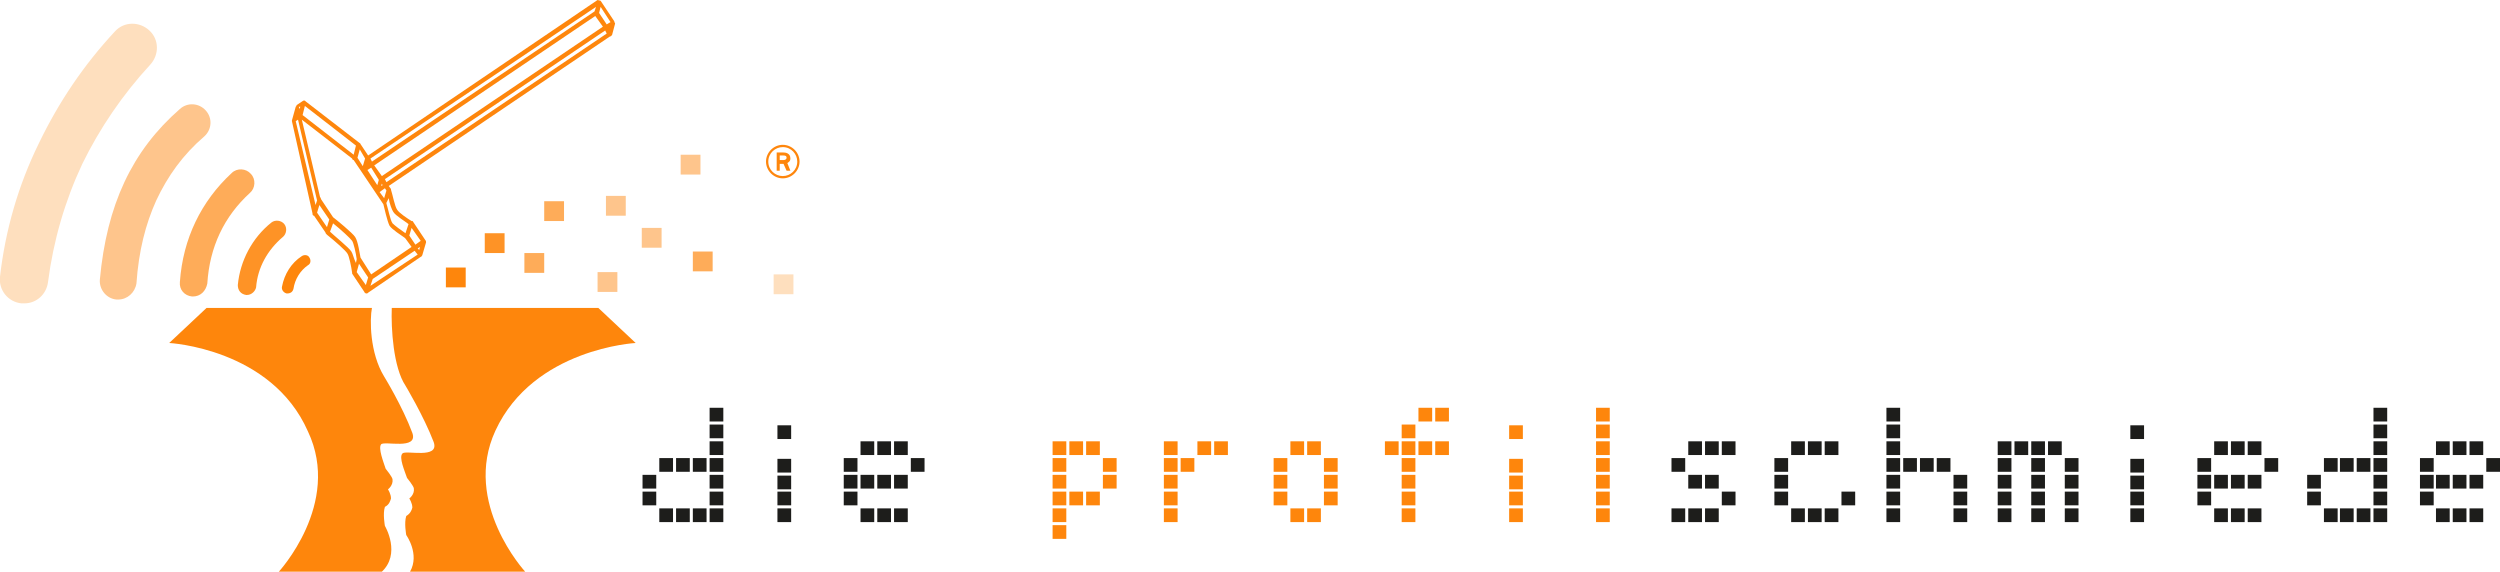 <?xml version="1.0" encoding="utf-8"?>
<!-- Generator: Adobe Illustrator 28.2.0, SVG Export Plug-In . SVG Version: 6.00 Build 0)  -->
<svg version="1.1" id="Ebene_1" xmlns="http://www.w3.org/2000/svg" xmlns:xlink="http://www.w3.org/1999/xlink" x="0px" y="0px"
	 viewBox="0 0 328 75" style="enable-background:new 0 0 328 75;" xml:space="preserve">
<style type="text/css">
	.st0{fill:#FE860C;}
	.st1{fill:#FE9326;}
	.st2{fill:#FEAC59;}
	.st3{fill:#FEC58C;}
	.st4{fill:#FEDFBE;}
	.st5{fill-rule:evenodd;clip-rule:evenodd;fill:#FEAC59;}
	.st6{fill-rule:evenodd;clip-rule:evenodd;fill:#FEC58C;}
	.st7{fill-rule:evenodd;clip-rule:evenodd;fill:#FE9326;}
	.st8{fill-rule:evenodd;clip-rule:evenodd;fill:#FE860C;}
	.st9{fill-rule:evenodd;clip-rule:evenodd;fill:#FEDFBE;}
	.st10{fill-rule:evenodd;clip-rule:evenodd;fill:#1D1D1B;}
</style>
<g>
	<path class="st0" d="M80.6,2.9l0-0.1l-1.8-2.7L78.4,0L48.3,20.4l-1-1.5l0,0c0-0.1-0.1-0.1-0.2-0.2c0,0,0,0,0,0l-7-5.4
		c0,0-0.1-0.1-0.1-0.1c-0.1,0-0.1,0-0.2,0l0,0l-0.9,0.6l0,0.1c0,0-0.1,0.1-0.1,0.1l-0.5,1.8l0,0.1L41,28l0,0c0,0.1,0,0.3,0.2,0.3
		l1.5,2.2c0,0.1,0.1,0.2,0.2,0.3c0,0,0,0,0,0c1,0.8,2.5,2.1,2.7,2.5c0.2,0.3,0.5,1.7,0.6,2.5l0,0.1l1.6,2.4c0,0.1,0.1,0.1,0.2,0.2
		c0,0,0.1,0,0.1,0c0.1,0,0.1,0,0.2-0.1l6.9-4.7c0.1,0,0.1-0.1,0.2-0.2l0.5-1.7c0-0.1,0-0.2-0.1-0.3l0,0l-1.6-2.4l0,0
		c0-0.1-0.1-0.1-0.2-0.1c0,0,0,0,0,0c-0.5-0.3-1.7-1.1-1.9-1.5c-0.3-0.4-0.6-2-0.8-2.6l0-0.1L51,24.4L80,4.8c0,0,0,0,0,0
		c0.1,0,0.2-0.1,0.3-0.2l0.4-1.5C80.7,3.1,80.7,3,80.6,2.9z M79.9,3.7L79.9,3.7L79.9,3.7L79.9,3.7z M79.6,3.2l-1-1.5l0.2-0.8l1.3,2
		L79.6,3.2z M50.3,26.8c0.1,0.4,0.5,2.2,0.8,2.8c0.3,0.5,1.6,1.3,2,1.6c0,0,0.1,0.1,0.1,0.1l0.8,1.1L48.7,36l-1.4-2.2
		c-0.1-0.4-0.3-2.1-0.7-2.7c-0.3-0.5-2.5-2.3-2.9-2.6l-1.6-2.4c0-0.1,0-0.2-0.1-0.2l-2.4-10.2l6.6,5.1c0,0.1,0.1,0.2,0.2,0.2
		L50.3,26.8z M46.8,35.7l0.3-1.1l1.2,1.8l-0.3,1L46.8,35.7z M41.9,26.9l1.3,1.9l-0.3,1l-1.3-1.9L41.9,26.9z M46.7,19.1l-0.3,1.2
		l-6.7-5.2l0.3-1.2L46.7,19.1z M49.7,23.6l-0.2,0.7l-1.3-2l0.5-0.3L49.7,23.6z M48.3,21.5L48.3,21.5l0,0.2L48.3,21.5z M50.1,24.1
		l0.1,0.2L50,24.4L50.1,24.1z M49.1,21.7l29-19.6l1,1.4l-29,19.6L49.1,21.7z M78.2,0.9L78,1.5L48.8,21.2l-0.2-0.4L78.2,0.9z
		 M47.9,20.8C47.9,20.8,47.8,20.8,47.9,20.8l-0.3,1l-0.7-1.1l0.3-1.1L47.9,20.8z M39.4,14l-0.1,0.3l-0.1-0.3L39.4,14z M38.8,15.9
		l0.3-0.2l2.5,10.6l-0.2,0.6L38.8,15.9z M46.1,33c-0.3-0.5-2.4-2.2-2.8-2.6l0.4-1.1c1,0.8,2.3,2,2.5,2.3c0.2,0.3,0.5,1.6,0.6,2.4
		c0,0,0,0,0,0l-0.1,0.5C46.4,33.9,46.3,33.3,46.1,33z M48.6,37.5l0.3-0.9l5.5-3.7l0.4,0.5L48.6,37.5z M54.8,32.6l0.3-0.2L55,32.8
		L54.8,32.6z M54.5,32.1l-0.8-1.2l0.3-1l1.2,1.7L54.5,32.1z M51.6,27.8c0.3,0.5,1.5,1.2,2,1.6l-0.4,1.2c-0.6-0.4-1.4-1-1.7-1.3
		c-0.3-0.4-0.6-2-0.8-2.6l0-0.1L51,26C51.1,26.7,51.4,27.5,51.6,27.8z M50.7,25C50.7,25,50.7,25,50.7,25l-0.3,1l-0.6-0.8l0.7-0.5
		L50.7,25z M50.7,23.9l-0.2-0.4L79.4,4l0.2,0.4L50.7,23.9z"/>
	<g>
		<g>
			<path class="st0" d="M51.4,40.4l27.1,0l4.9,4.6c0,0-13.4,0.7-18.4,11.5C60.6,66,68.9,75,68.9,75l-15.1,0c1.3-2.3-0.5-4.8-0.5-4.8
				s-0.3-1.6,0-2.5c0.5-0.3,0.7-0.7,0.8-1.1c0-0.6-0.4-1.2-0.4-1.2s0.7-0.5,0.6-1.3c0-0.3-0.9-1.4-0.9-1.4c-0.3-0.9-1.1-2.7-0.6-3.2
				c0.4-0.5,4.9,0.8,4.1-1.5c-1.3-3.4-3.7-7.4-3.7-7.4C51.6,48.2,51.3,43.1,51.4,40.4z"/>
		</g>
		<g>
			<path class="st0" d="M44.6,40.4l4.2,0c-0.3,1.5-0.3,5.9,1.6,9c0,0,2.4,3.9,3.7,7.4c0.8,2.3-3.7,1-4.1,1.5
				c-0.4,0.5,0.3,2.3,0.6,3.2c0,0,0.9,1.1,0.9,1.4c0.1,0.8-0.6,1.3-0.6,1.3s0.4,0.6,0.4,1.2c-0.1,0.3-0.2,0.8-0.8,1.1
				c-0.3,0.9,0,2.5,0,2.5s2.2,3.7-0.5,6.1h-6.5l-1.1,0l-5.9,0c0,0,8.4-9,3.9-18.5C35.6,45.7,22.2,45,22.2,45l4.9-4.6l5.3,0
				L44.6,40.4L44.6,40.4z"/>
		</g>
	</g>
	<g>
		<g>
			<path class="st0" d="M37.7,38.5c0,0-0.1,0-0.1,0c-0.4-0.1-0.7-0.5-0.6-0.9c0.3-1.6,1.2-3.1,2.6-4c0.3-0.2,0.8-0.2,1,0.2
				c0.2,0.3,0.2,0.8-0.2,1c-1,0.7-1.7,1.8-1.9,3.1C38.4,38.3,38.1,38.5,37.7,38.5z"/>
		</g>
		<g>
			<path class="st1" d="M32.4,38.7c0,0-0.1,0-0.1,0c-0.7-0.1-1.1-0.6-1.1-1.3c0.3-3.2,1.9-6.2,4.4-8.2c0.5-0.4,1.3-0.3,1.7,0.2
				c0.4,0.5,0.3,1.3-0.2,1.7c-2,1.7-3.3,4-3.5,6.6C33.5,38.2,33,38.7,32.4,38.7z"/>
		</g>
		<g>
			<path class="st2" d="M25.3,38.9c0,0-0.1,0-0.1,0c-1-0.1-1.7-0.9-1.6-1.9c0.4-5.7,2.8-10.6,6.8-14.3c0.7-0.7,1.9-0.6,2.5,0.1
				c0.7,0.7,0.6,1.9-0.1,2.5c-3.4,3.1-5.3,7.1-5.6,11.9C27,38.2,26.3,38.9,25.3,38.9z"/>
		</g>
		<g>
			<path class="st3" d="M15.5,39.3c-0.1,0-0.1,0-0.2,0C14,39.2,13,38,13.1,36.7c0.9-9.8,4.2-16.9,10.5-22.4c1-0.9,2.5-0.8,3.4,0.2
				c0.9,1,0.8,2.5-0.2,3.4c-2.8,2.4-4.8,5.2-6.3,8.4c-1.4,3.1-2.3,6.6-2.6,10.9C17.7,38.4,16.7,39.3,15.5,39.3z"/>
		</g>
		<g>
			<path class="st4" d="M3.2,39.8c-0.1,0-0.3,0-0.4,0C1,39.6-0.2,38,0,36.3c0.7-6.1,2.4-12,5.1-17.5c2.6-5.4,5.9-10.3,10-14.7
				c1.2-1.3,3.2-1.3,4.5-0.1c1.3,1.2,1.3,3.2,0.1,4.5c-3.6,3.9-6.6,8.3-8.9,13C8.5,26.4,7,31.6,6.3,37C6.1,38.6,4.8,39.8,3.2,39.8z"
				/>
		</g>
	</g>
	<g>
		<rect x="71.4" y="26.4" class="st5" width="2.6" height="2.6"/>
	</g>
	<g>
		<rect x="84.2" y="29.9" class="st6" width="2.6" height="2.6"/>
	</g>
	<g>
		<rect x="63.6" y="30.6" class="st7" width="2.6" height="2.6"/>
	</g>
	<g>
		<rect x="68.8" y="33.2" class="st5" width="2.6" height="2.6"/>
	</g>
	<g>
		<rect x="78.4" y="35.7" class="st6" width="2.6" height="2.6"/>
	</g>
	<g>
		<rect x="89.3" y="20.3" class="st6" width="2.6" height="2.6"/>
	</g>
	<g>
		<rect x="90.9" y="33" class="st5" width="2.6" height="2.6"/>
	</g>
	<g>
		<rect x="58.5" y="35.1" class="st8" width="2.6" height="2.6"/>
	</g>
	<g>
		<rect x="79.5" y="25.7" class="st6" width="2.6" height="2.6"/>
	</g>
	<g>
		<rect x="101.5" y="36" class="st9" width="2.6" height="2.6"/>
	</g>
	<g>
		<g>
			<g>
				<g>
					<rect x="84.3" y="64.5" class="st10" width="1.8" height="1.8"/>
				</g>
				<g>
					<rect x="86.5" y="60.1" class="st10" width="1.8" height="1.8"/>
				</g>
				<g>
					<rect x="86.5" y="66.7" class="st10" width="1.8" height="1.8"/>
				</g>
				<g>
					<rect x="88.7" y="60.1" class="st10" width="1.8" height="1.8"/>
				</g>
				<g>
					<rect x="88.7" y="66.7" class="st10" width="1.8" height="1.8"/>
				</g>
				<g>
					<rect x="90.9" y="66.7" class="st10" width="1.8" height="1.8"/>
				</g>
				<g>
					<rect x="90.9" y="60.1" class="st10" width="1.8" height="1.8"/>
				</g>
				<g>
					<rect x="93.1" y="66.7" class="st10" width="1.8" height="1.8"/>
				</g>
				<g>
					<rect x="93.1" y="64.5" class="st10" width="1.8" height="1.8"/>
				</g>
				<g>
					<rect x="93.1" y="62.3" class="st10" width="1.8" height="1.8"/>
				</g>
				<g>
					<rect x="93.1" y="60.1" class="st10" width="1.8" height="1.8"/>
				</g>
				<g>
					<rect x="93.1" y="57.9" class="st10" width="1.8" height="1.8"/>
				</g>
				<g>
					<rect x="93.1" y="55.7" class="st10" width="1.8" height="1.8"/>
				</g>
				<g>
					<rect x="93.1" y="53.5" class="st10" width="1.8" height="1.8"/>
				</g>
				<g>
					<rect x="84.3" y="62.3" class="st10" width="1.8" height="1.8"/>
				</g>
			</g>
			<g>
				<g>
					<rect x="102" y="66.7" class="st10" width="1.8" height="1.8"/>
				</g>
				<g>
					<rect x="102" y="64.5" class="st10" width="1.8" height="1.8"/>
				</g>
				<g>
					<rect x="102" y="62.4" class="st10" width="1.8" height="1.8"/>
				</g>
				<g>
					<rect x="102" y="60.2" class="st10" width="1.8" height="1.8"/>
				</g>
				<g>
					<rect x="102" y="55.8" class="st10" width="1.8" height="1.8"/>
				</g>
			</g>
			<g>
				<g>
					<rect x="110.7" y="64.5" class="st10" width="1.8" height="1.8"/>
				</g>
				<g>
					<rect x="112.9" y="66.7" class="st10" width="1.8" height="1.8"/>
				</g>
				<g>
					<rect x="115.1" y="66.7" class="st10" width="1.8" height="1.8"/>
				</g>
				<g>
					<rect x="110.7" y="62.3" class="st10" width="1.8" height="1.8"/>
				</g>
				<g>
					<rect x="112.9" y="57.9" class="st10" width="1.8" height="1.8"/>
				</g>
				<g>
					<rect x="115.1" y="57.9" class="st10" width="1.8" height="1.8"/>
				</g>
				<g>
					<rect x="117.3" y="57.9" class="st10" width="1.8" height="1.8"/>
				</g>
				<g>
					<rect x="110.7" y="60.1" class="st10" width="1.8" height="1.8"/>
				</g>
				<g>
					<rect x="112.9" y="62.3" class="st10" width="1.8" height="1.8"/>
				</g>
				<g>
					<rect x="115.1" y="62.3" class="st10" width="1.8" height="1.8"/>
				</g>
				<g>
					<rect x="117.3" y="62.3" class="st10" width="1.8" height="1.8"/>
				</g>
				<g>
					<rect x="119.5" y="60.1" class="st10" width="1.8" height="1.8"/>
				</g>
				<g>
					<rect x="117.3" y="66.7" class="st10" width="1.8" height="1.8"/>
				</g>
			</g>
			<g>
				<g>
					<rect x="138.1" y="64.5" class="st8" width="1.8" height="1.8"/>
				</g>
				<g>
					<rect x="138.1" y="62.3" class="st8" width="1.8" height="1.8"/>
				</g>
				<g>
					<rect x="138.1" y="60.1" class="st8" width="1.8" height="1.8"/>
				</g>
				<g>
					<rect x="138.1" y="57.9" class="st8" width="1.8" height="1.8"/>
				</g>
				<g>
					<rect x="138.1" y="66.7" class="st8" width="1.8" height="1.8"/>
				</g>
				<g>
					<rect x="140.3" y="57.9" class="st8" width="1.8" height="1.8"/>
				</g>
				<g>
					<rect x="142.5" y="57.9" class="st8" width="1.8" height="1.8"/>
				</g>
				<g>
					<rect x="144.7" y="60.1" class="st8" width="1.8" height="1.8"/>
				</g>
				<g>
					<rect x="142.5" y="64.5" class="st8" width="1.8" height="1.8"/>
				</g>
				<g>
					<rect x="140.3" y="64.5" class="st8" width="1.8" height="1.8"/>
				</g>
				<g>
					<rect x="138.1" y="68.9" class="st8" width="1.8" height="1.8"/>
				</g>
				<g>
					<rect x="144.7" y="62.3" class="st8" width="1.8" height="1.8"/>
				</g>
			</g>
			<g>
				<g>
					<rect x="152.7" y="64.5" class="st8" width="1.8" height="1.8"/>
				</g>
				<g>
					<rect x="152.7" y="62.3" class="st8" width="1.8" height="1.8"/>
				</g>
				<g>
					<rect x="152.7" y="60.1" class="st8" width="1.8" height="1.8"/>
				</g>
				<g>
					<rect x="152.7" y="57.9" class="st8" width="1.8" height="1.8"/>
				</g>
				<g>
					<rect x="154.9" y="60.1" class="st8" width="1.8" height="1.8"/>
				</g>
				<g>
					<rect x="157.1" y="57.9" class="st8" width="1.8" height="1.8"/>
				</g>
				<g>
					<rect x="159.3" y="57.9" class="st8" width="1.8" height="1.8"/>
				</g>
				<g>
					<rect x="152.7" y="66.7" class="st8" width="1.8" height="1.8"/>
				</g>
			</g>
			<g>
				<g>
					<rect x="167.1" y="64.5" class="st8" width="1.8" height="1.8"/>
				</g>
				<g>
					<rect x="167.1" y="60.1" class="st8" width="1.8" height="1.8"/>
				</g>
				<g>
					<rect x="169.3" y="66.7" class="st8" width="1.8" height="1.8"/>
				</g>
				<g>
					<rect x="169.3" y="57.9" class="st8" width="1.8" height="1.8"/>
				</g>
				<g>
					<rect x="171.5" y="57.9" class="st8" width="1.8" height="1.8"/>
				</g>
				<g>
					<rect x="173.7" y="60.1" class="st8" width="1.8" height="1.8"/>
				</g>
				<g>
					<rect x="173.7" y="64.5" class="st8" width="1.8" height="1.8"/>
				</g>
				<g>
					<rect x="171.5" y="66.7" class="st8" width="1.8" height="1.8"/>
				</g>
				<g>
					<rect x="167.1" y="62.3" class="st8" width="1.8" height="1.8"/>
				</g>
				<g>
					<rect x="173.7" y="62.3" class="st8" width="1.8" height="1.8"/>
				</g>
			</g>
			<g>
				<g>
					<rect x="183.9" y="66.7" class="st8" width="1.8" height="1.8"/>
				</g>
				<g>
					<rect x="183.9" y="64.5" class="st8" width="1.8" height="1.8"/>
				</g>
				<g>
					<rect x="183.9" y="62.3" class="st8" width="1.8" height="1.8"/>
				</g>
				<g>
					<rect x="183.9" y="60.1" class="st8" width="1.8" height="1.8"/>
				</g>
				<g>
					<rect x="183.9" y="57.9" class="st8" width="1.8" height="1.8"/>
				</g>
				<g>
					<rect x="183.9" y="55.7" class="st8" width="1.8" height="1.8"/>
				</g>
				<g>
					<rect x="186.1" y="53.5" class="st8" width="1.8" height="1.8"/>
				</g>
				<g>
					<rect x="188.3" y="53.5" class="st8" width="1.8" height="1.8"/>
				</g>
				<g>
					<rect x="186.1" y="57.9" class="st8" width="1.8" height="1.8"/>
				</g>
				<g>
					<rect x="188.3" y="57.9" class="st8" width="1.8" height="1.8"/>
				</g>
				<g>
					<rect x="181.7" y="57.9" class="st8" width="1.8" height="1.8"/>
				</g>
			</g>
			<g>
				<g>
					<rect x="198" y="66.7" class="st8" width="1.8" height="1.8"/>
				</g>
				<g>
					<rect x="198" y="64.5" class="st8" width="1.8" height="1.8"/>
				</g>
				<g>
					<rect x="198" y="62.4" class="st8" width="1.8" height="1.8"/>
				</g>
				<g>
					<rect x="198" y="60.2" class="st8" width="1.8" height="1.8"/>
				</g>
				<g>
					<rect x="198" y="55.8" class="st8" width="1.8" height="1.8"/>
				</g>
			</g>
			<g>
				<g>
					<rect x="209.4" y="66.7" class="st8" width="1.8" height="1.8"/>
				</g>
				<g>
					<rect x="209.4" y="64.5" class="st8" width="1.8" height="1.8"/>
				</g>
				<g>
					<rect x="209.4" y="62.3" class="st8" width="1.8" height="1.8"/>
				</g>
				<g>
					<rect x="209.4" y="60.1" class="st8" width="1.8" height="1.8"/>
				</g>
				<g>
					<rect x="209.4" y="57.9" class="st8" width="1.8" height="1.8"/>
				</g>
				<g>
					<rect x="209.4" y="55.7" class="st8" width="1.8" height="1.8"/>
				</g>
				<g>
					<rect x="209.4" y="53.5" class="st8" width="1.8" height="1.8"/>
				</g>
			</g>
			<g>
				<g>
					<rect x="219.3" y="66.7" class="st10" width="1.8" height="1.8"/>
				</g>
				<g>
					<rect x="221.5" y="66.7" class="st10" width="1.8" height="1.8"/>
				</g>
				<g>
					<rect x="223.7" y="66.7" class="st10" width="1.8" height="1.8"/>
				</g>
				<g>
					<rect x="225.9" y="64.5" class="st10" width="1.8" height="1.8"/>
				</g>
				<g>
					<rect x="223.7" y="62.3" class="st10" width="1.8" height="1.8"/>
				</g>
				<g>
					<rect x="221.5" y="62.3" class="st10" width="1.8" height="1.8"/>
				</g>
				<g>
					<rect x="219.3" y="60.1" class="st10" width="1.8" height="1.8"/>
				</g>
				<g>
					<rect x="221.5" y="57.9" class="st10" width="1.8" height="1.8"/>
				</g>
				<g>
					<rect x="223.7" y="57.9" class="st10" width="1.8" height="1.8"/>
				</g>
				<g>
					<rect x="225.9" y="57.9" class="st10" width="1.8" height="1.8"/>
				</g>
			</g>
			<g>
				<g>
					<rect x="232.8" y="64.5" class="st10" width="1.8" height="1.8"/>
				</g>
				<g>
					<rect x="232.8" y="60.1" class="st10" width="1.8" height="1.8"/>
				</g>
				<g>
					<rect x="235" y="57.9" class="st10" width="1.8" height="1.8"/>
				</g>
				<g>
					<rect x="235" y="66.7" class="st10" width="1.8" height="1.8"/>
				</g>
				<g>
					<rect x="237.2" y="66.7" class="st10" width="1.8" height="1.8"/>
				</g>
				<g>
					<rect x="239.4" y="66.7" class="st10" width="1.8" height="1.8"/>
				</g>
				<g>
					<rect x="241.6" y="64.5" class="st10" width="1.8" height="1.8"/>
				</g>
				<g>
					<rect x="237.2" y="57.9" class="st10" width="1.8" height="1.8"/>
				</g>
				<g>
					<rect x="239.4" y="57.9" class="st10" width="1.8" height="1.8"/>
				</g>
				<g>
					<rect x="232.8" y="62.3" class="st10" width="1.8" height="1.8"/>
				</g>
			</g>
			<g>
				<g>
					<rect x="247.5" y="66.7" class="st10" width="1.8" height="1.8"/>
				</g>
				<g>
					<rect x="247.5" y="64.5" class="st10" width="1.8" height="1.8"/>
				</g>
				<g>
					<rect x="247.5" y="62.3" class="st10" width="1.8" height="1.8"/>
				</g>
				<g>
					<rect x="247.5" y="60.1" class="st10" width="1.8" height="1.8"/>
				</g>
				<g>
					<rect x="247.5" y="57.9" class="st10" width="1.8" height="1.8"/>
				</g>
				<g>
					<rect x="247.5" y="55.7" class="st10" width="1.8" height="1.8"/>
				</g>
				<g>
					<rect x="247.5" y="53.5" class="st10" width="1.8" height="1.8"/>
				</g>
				<g>
					<rect x="249.7" y="60.1" class="st10" width="1.8" height="1.8"/>
				</g>
				<g>
					<rect x="251.9" y="60.1" class="st10" width="1.8" height="1.8"/>
				</g>
				<g>
					<rect x="254.1" y="60.1" class="st10" width="1.8" height="1.8"/>
				</g>
				<g>
					<rect x="256.3" y="62.3" class="st10" width="1.8" height="1.8"/>
				</g>
				<g>
					<rect x="256.3" y="64.5" class="st10" width="1.8" height="1.8"/>
				</g>
				<g>
					<rect x="256.3" y="66.7" class="st10" width="1.8" height="1.8"/>
				</g>
			</g>
			<g>
				<g>
					<rect x="262.1" y="64.5" class="st10" width="1.8" height="1.8"/>
				</g>
				<g>
					<rect x="262.1" y="62.3" class="st10" width="1.8" height="1.8"/>
				</g>
				<g>
					<rect x="262.1" y="60.1" class="st10" width="1.8" height="1.8"/>
				</g>
				<g>
					<rect x="262.1" y="57.9" class="st10" width="1.8" height="1.8"/>
				</g>
				<g>
					<rect x="264.3" y="57.9" class="st10" width="1.8" height="1.8"/>
				</g>
				<g>
					<rect x="266.5" y="57.9" class="st10" width="1.8" height="1.8"/>
				</g>
				<g>
					<rect x="268.7" y="57.9" class="st10" width="1.8" height="1.8"/>
				</g>
				<g>
					<rect x="270.9" y="60.1" class="st10" width="1.8" height="1.8"/>
				</g>
				<g>
					<rect x="270.9" y="62.3" class="st10" width="1.8" height="1.8"/>
				</g>
				<g>
					<rect x="270.9" y="64.5" class="st10" width="1.8" height="1.8"/>
				</g>
				<g>
					<rect x="266.5" y="60.1" class="st10" width="1.8" height="1.8"/>
				</g>
				<g>
					<rect x="266.5" y="62.3" class="st10" width="1.8" height="1.8"/>
				</g>
				<g>
					<rect x="266.5" y="64.5" class="st10" width="1.8" height="1.8"/>
				</g>
				<g>
					<rect x="262.1" y="66.7" class="st10" width="1.8" height="1.8"/>
				</g>
				<g>
					<rect x="266.5" y="66.7" class="st10" width="1.8" height="1.8"/>
				</g>
				<g>
					<rect x="270.9" y="66.7" class="st10" width="1.8" height="1.8"/>
				</g>
			</g>
			<g>
				<g>
					<rect x="279.5" y="66.7" class="st10" width="1.8" height="1.8"/>
				</g>
				<g>
					<rect x="279.5" y="64.5" class="st10" width="1.8" height="1.8"/>
				</g>
				<g>
					<rect x="279.5" y="62.4" class="st10" width="1.8" height="1.8"/>
				</g>
				<g>
					<rect x="279.5" y="60.2" class="st10" width="1.8" height="1.8"/>
				</g>
				<g>
					<rect x="279.5" y="55.8" class="st10" width="1.8" height="1.8"/>
				</g>
			</g>
			<g>
				<g>
					<rect x="288.3" y="64.5" class="st10" width="1.8" height="1.8"/>
				</g>
				<g>
					<rect x="290.5" y="66.7" class="st10" width="1.8" height="1.8"/>
				</g>
				<g>
					<rect x="292.7" y="66.7" class="st10" width="1.8" height="1.8"/>
				</g>
				<g>
					<rect x="288.3" y="62.3" class="st10" width="1.8" height="1.8"/>
				</g>
				<g>
					<rect x="290.5" y="57.9" class="st10" width="1.8" height="1.8"/>
				</g>
				<g>
					<rect x="292.7" y="57.9" class="st10" width="1.8" height="1.8"/>
				</g>
				<g>
					<rect x="294.9" y="57.9" class="st10" width="1.8" height="1.8"/>
				</g>
				<g>
					<rect x="288.3" y="60.1" class="st10" width="1.8" height="1.8"/>
				</g>
				<g>
					<rect x="290.5" y="62.3" class="st10" width="1.8" height="1.8"/>
				</g>
				<g>
					<rect x="292.7" y="62.3" class="st10" width="1.8" height="1.8"/>
				</g>
				<g>
					<rect x="294.9" y="62.3" class="st10" width="1.8" height="1.8"/>
				</g>
				<g>
					<rect x="297.1" y="60.1" class="st10" width="1.8" height="1.8"/>
				</g>
				<g>
					<rect x="294.9" y="66.7" class="st10" width="1.8" height="1.8"/>
				</g>
			</g>
			<g>
				<g>
					<rect x="302.7" y="64.5" class="st10" width="1.8" height="1.8"/>
				</g>
				<g>
					<rect x="304.9" y="60.1" class="st10" width="1.8" height="1.8"/>
				</g>
				<g>
					<rect x="304.9" y="66.7" class="st10" width="1.8" height="1.8"/>
				</g>
				<g>
					<rect x="307" y="60.1" class="st10" width="1.8" height="1.8"/>
				</g>
				<g>
					<rect x="307" y="66.7" class="st10" width="1.8" height="1.8"/>
				</g>
				<g>
					<rect x="309.2" y="66.7" class="st10" width="1.8" height="1.8"/>
				</g>
				<g>
					<rect x="309.2" y="60.1" class="st10" width="1.8" height="1.8"/>
				</g>
				<g>
					<rect x="311.4" y="66.7" class="st10" width="1.8" height="1.8"/>
				</g>
				<g>
					<rect x="311.4" y="64.5" class="st10" width="1.8" height="1.8"/>
				</g>
				<g>
					<rect x="311.4" y="62.3" class="st10" width="1.8" height="1.8"/>
				</g>
				<g>
					<rect x="311.4" y="60.1" class="st10" width="1.8" height="1.8"/>
				</g>
				<g>
					<rect x="311.4" y="57.9" class="st10" width="1.8" height="1.8"/>
				</g>
				<g>
					<rect x="311.4" y="55.7" class="st10" width="1.8" height="1.8"/>
				</g>
				<g>
					<rect x="311.4" y="53.5" class="st10" width="1.8" height="1.8"/>
				</g>
				<g>
					<rect x="302.7" y="62.3" class="st10" width="1.8" height="1.8"/>
				</g>
			</g>
			<g>
				<g>
					<rect x="317.5" y="64.5" class="st10" width="1.8" height="1.8"/>
				</g>
				<g>
					<rect x="319.6" y="66.7" class="st10" width="1.8" height="1.8"/>
				</g>
				<g>
					<rect x="321.8" y="66.7" class="st10" width="1.8" height="1.8"/>
				</g>
				<g>
					<rect x="317.5" y="62.3" class="st10" width="1.8" height="1.8"/>
				</g>
				<g>
					<rect x="319.6" y="57.9" class="st10" width="1.8" height="1.8"/>
				</g>
				<g>
					<rect x="321.8" y="57.9" class="st10" width="1.8" height="1.8"/>
				</g>
				<g>
					<rect x="324" y="57.9" class="st10" width="1.8" height="1.8"/>
				</g>
				<g>
					<rect x="317.5" y="60.1" class="st10" width="1.8" height="1.8"/>
				</g>
				<g>
					<rect x="319.6" y="62.3" class="st10" width="1.8" height="1.8"/>
				</g>
				<g>
					<rect x="321.8" y="62.3" class="st10" width="1.8" height="1.8"/>
				</g>
				<g>
					<rect x="324" y="62.3" class="st10" width="1.8" height="1.8"/>
				</g>
				<g>
					<rect x="326.2" y="60.1" class="st10" width="1.8" height="1.8"/>
				</g>
				<g>
					<rect x="324" y="66.7" class="st10" width="1.8" height="1.8"/>
				</g>
			</g>
		</g>
	</g>
	<g>
		<g>
			<path class="st0" d="M100.5,21.2c0-1.2,1-2.2,2.2-2.2c1.2,0,2.2,1,2.2,2.2c0,1.2-1,2.2-2.2,2.2C101.5,23.4,100.5,22.4,100.5,21.2
				z M102.7,23.1c1,0,1.9-0.8,1.9-1.9c0-1-0.8-1.9-1.9-1.9c-1,0-1.9,0.8-1.9,1.9C100.8,22.3,101.7,23.1,102.7,23.1z M101.9,20h0.8
				c0.4,0,1,0.1,1,0.8c0,0.4-0.3,0.5-0.4,0.6l0.4,1h-0.5l-0.4-0.9h-0.5v0.9h-0.4V20z M102.3,21h0.5c0.2,0,0.4-0.1,0.4-0.3
				c0-0.2-0.1-0.3-0.4-0.3h-0.5V21z"/>
		</g>
	</g>
</g>
</svg>
